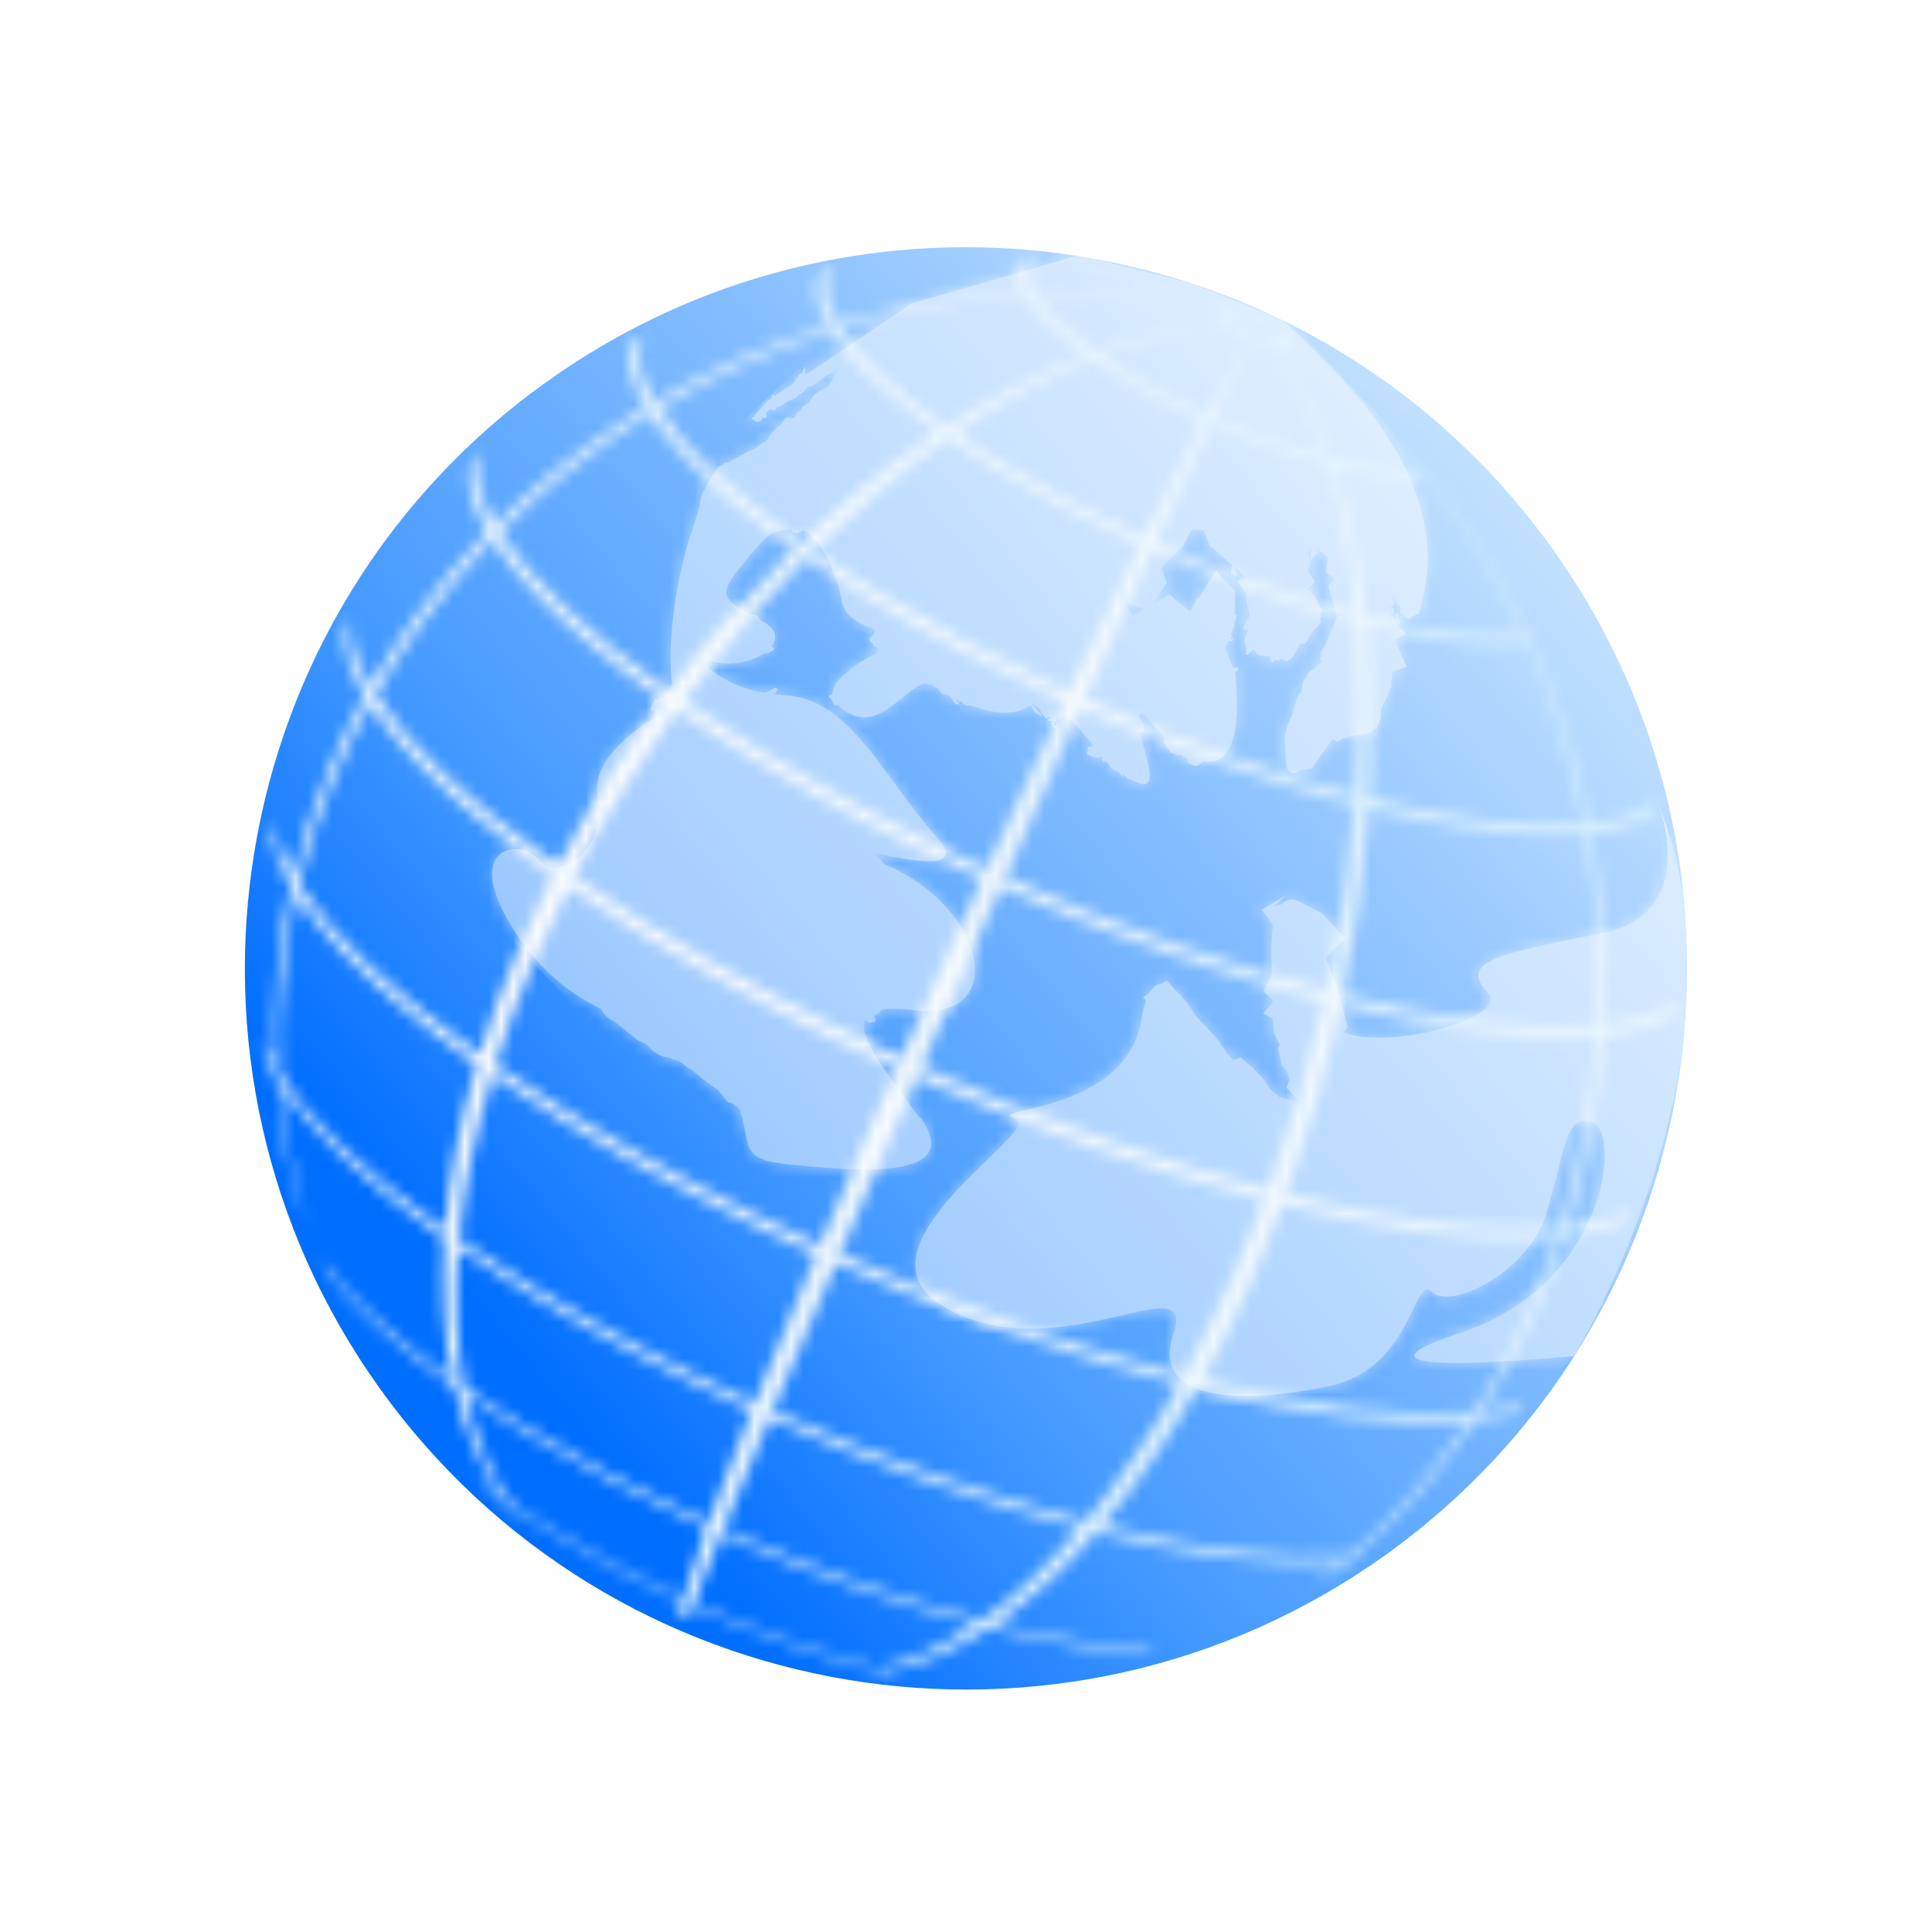 <svg width="160" height="160" viewBox="0 0 160 160" fill="none" xmlns="http://www.w3.org/2000/svg">
<g filter="url(#filter0_d_22171_678)">
<path d="M34.09 22.48C7.74 42.31 2.45 79.75 22.28 106.11C42.11 132.46 79.55 137.75 105.91 117.92C132.26 98.09 137.55 60.65 117.72 34.29C116.35 32.48 114.91 30.76 113.39 29.15C92.79 7.33 58.64 4.01 34.1 22.48" fill="url(#paint0_linear_22171_678)"/>
<mask id="mask0_22171_678" style="mask-type:luminance" maskUnits="userSpaceOnUse" x="11" y="11" width="118" height="118">
<path d="M28.6 105.49C30.05 106.49 31.62 107.5 33.29 108.52C38.05 111.43 43.23 114.12 48.5 116.5C47.59 119.01 46.95 120.98 46.58 122.35C42.77 120.63 39.03 118.68 35.6 116.58C34.39 115.84 33.26 115.11 32.21 114.39C30.54 111.9 29.33 108.9 28.6 105.48M27.96 93.36C29.73 94.58 31.64 95.81 33.68 97.05C39.49 100.6 45.8 103.88 52.23 106.79C50.8 110.37 49.6 113.49 48.66 116.06C43.32 113.65 38.07 110.91 33.24 107.96C31.55 106.93 29.96 105.9 28.49 104.89C27.82 101.43 27.64 97.55 27.97 93.35M49.74 117.06C56.9 120.22 64.18 122.78 70.79 124.49C68.05 126.35 65.32 127.57 62.68 128.12C57.9 126.88 52.64 125.03 47.47 122.75C47.96 121.44 48.72 119.52 49.73 117.06M29.47 78.14C28.05 82.94 27.18 87.52 26.84 91.8C20.2 87.11 15.59 82.71 13.2 78.99C12.94 74.15 13.36 69.14 14.52 64.1C15.43 65.52 16.64 67.03 18.13 68.62C20.92 71.58 24.72 74.79 29.46 78.14M30.77 79.03C32.73 80.37 34.83 81.74 37.09 83.11C43.51 87.03 50.48 90.66 57.58 93.87C55.66 98.39 53.96 102.51 52.49 106.16C46.01 103.23 39.65 99.92 33.8 96.34C31.74 95.09 29.82 93.84 28.04 92.62C28.43 88.38 29.34 83.82 30.78 79.04M53.75 107.47C62.48 111.32 71.36 114.45 79.43 116.54C76.76 119.68 74.01 122.24 71.27 124.17C64.56 122.43 57.18 119.83 49.92 116.63C50.96 114.1 52.24 111.03 53.75 107.47ZM35.78 62.53C34.72 64.6 33.74 66.71 32.83 68.85C31.61 71.72 30.58 74.54 29.73 77.29C22.43 72.14 17.36 67.3 14.74 63.21C15.45 60.33 16.41 57.44 17.61 54.55C18.51 52.4 19.52 50.32 20.64 48.31C21.56 49.75 22.78 51.28 24.3 52.88C27.13 55.88 30.98 59.13 35.78 62.52M59.25 94.62C68.89 98.87 78.7 102.33 87.62 104.63C85.18 108.96 82.58 112.76 79.91 115.97C71.78 113.87 62.82 110.71 54.02 106.83C55.55 103.21 57.31 99.12 59.25 94.61M34.14 69.77C35.05 67.63 36.03 65.52 37.09 63.45C39.07 64.81 41.21 66.19 43.49 67.58C49.99 71.55 57.05 75.23 64.24 78.48C63.3 80.61 62.36 82.75 61.43 84.88C60.19 87.74 59.01 90.47 57.9 93.08C50.78 89.86 43.79 86.22 37.35 82.29C35.09 80.91 32.98 79.54 31.02 78.2C31.88 75.45 32.92 72.64 34.14 69.77ZM44.85 47.95C41.66 52.25 38.75 56.86 36.22 61.69C28.86 56.5 23.75 51.62 21.11 47.5C23.8 42.82 27.07 38.55 30.77 34.73C31.63 36.07 32.76 37.49 34.17 38.98C36.8 41.77 40.38 44.79 44.84 47.95M89.15 105.02C97.93 107.19 105.75 108.19 111.56 107.68C108.7 111.96 105.39 115.66 101.75 118.76C96.45 119.22 89.31 118.31 81.3 116.33C84.03 113.13 86.68 109.34 89.15 105.02ZM63.14 85.64C64.07 83.51 65 81.37 65.94 79.24C75.71 83.55 85.65 87.05 94.67 89.38C93.85 91.56 92.97 93.71 92.02 95.84C90.75 98.69 89.42 101.37 88.03 103.88C79.09 101.57 69.25 98.1 59.58 93.84C60.7 91.24 61.89 88.5 63.14 85.65M46.06 48.79C47.91 50.06 49.89 51.34 52.01 52.63C58.05 56.32 64.62 59.74 71.31 62.76C69.09 67.6 66.85 72.59 64.63 77.59C57.45 74.35 50.4 70.67 43.91 66.71C41.63 65.32 39.5 63.94 37.52 62.58C40.03 57.74 42.91 53.11 46.05 48.78M55.73 35.49C52.09 39.02 48.61 42.95 45.4 47.2C38.59 42.39 33.86 37.88 31.42 34.07C35.16 30.32 39.33 27.04 43.8 24.28C44.53 25.41 45.49 26.62 46.68 27.88C48.91 30.24 51.94 32.81 55.73 35.48M72.89 63.47C81.97 67.48 91.21 70.73 99.61 72.9C98.43 78.11 96.9 83.35 95.01 88.48C86 86.15 76.08 82.66 66.33 78.35C68.53 73.33 70.73 68.33 72.89 63.47ZM93.59 96.23C94.54 94.11 95.42 91.95 96.23 89.77C105.12 91.96 113.05 92.98 118.93 92.46C118.21 94.65 117.37 96.81 116.41 98.93C115.12 101.77 113.66 104.44 112.06 106.92C106.24 107.43 98.39 106.42 89.59 104.25C90.99 101.75 92.33 99.07 93.6 96.22M56.76 36.21C58.32 37.28 60.01 38.37 61.8 39.47C66.92 42.6 72.49 45.5 78.16 48.06C76.07 52.46 73.9 57.12 71.69 61.93C65.05 58.93 58.52 55.53 52.52 51.86C50.41 50.57 48.44 49.3 46.61 48.04C49.77 43.76 53.19 39.78 56.76 36.2M67.71 25.76C63.84 28.33 60.03 31.4 56.37 34.88C50.63 30.83 46.64 27.02 44.58 23.81C49.08 21.12 53.87 18.97 58.82 17.41C59.36 18.25 60.08 19.15 60.97 20.1C62.63 21.86 64.89 23.77 67.71 25.76ZM79.5 48.65C87.2 52.05 95.03 54.8 102.15 56.65C101.72 61.64 100.94 66.8 99.81 72C91.47 69.84 82.29 66.61 73.27 62.63C75.42 57.79 77.51 53.09 79.51 48.66M101.05 73.27C109.32 75.31 116.69 76.25 122.15 75.78C121.8 81.1 120.83 86.41 119.21 91.57C113.34 92.08 105.43 91.07 96.55 88.88C98.42 83.75 99.91 78.5 101.04 73.28M68.47 26.3C69.63 27.1 70.89 27.91 72.23 28.73C76.05 31.06 80.2 33.22 84.42 35.13C82.58 38.83 80.6 42.93 78.52 47.29C72.92 44.76 67.42 41.9 62.36 38.81C60.58 37.73 58.92 36.65 57.38 35.59C60.97 32.06 64.7 28.93 68.47 26.3ZM80.07 19.4C76.2 20.8 72.27 22.81 68.38 25.32C64.14 22.33 61.2 19.52 59.68 17.15C64.66 15.66 69.79 14.79 74.94 14.59C75.25 15.08 75.67 15.59 76.18 16.14C77.14 17.16 78.44 18.26 80.07 19.41M85.42 35.57C91.16 38.1 97 40.16 102.3 41.53C102.63 46.01 102.61 50.81 102.22 55.78C95.19 53.96 87.45 51.24 79.85 47.88C81.83 43.47 83.71 39.33 85.42 35.57ZM103.38 56.96C110.39 58.69 116.64 59.49 121.27 59.08C122.17 64.24 122.49 69.54 122.21 74.85C116.78 75.32 109.46 74.39 101.24 72.36C102.32 67.15 103.03 61.97 103.37 56.96M80.51 19.7C81.18 20.16 81.9 20.63 82.68 21.1C84.88 22.44 87.27 23.69 89.71 24.79C88.25 27.54 86.57 30.81 84.75 34.48C80.62 32.61 76.56 30.5 72.82 28.22C71.51 27.42 70.28 26.63 69.14 25.84C72.93 23.26 76.76 21.18 80.52 19.7M90.28 25.05C93.59 26.51 96.95 27.69 100.01 28.48C101.12 32.15 101.86 36.29 102.24 40.75C97.05 39.41 91.34 37.4 85.72 34.92C87.42 31.2 88.96 27.87 90.28 25.05ZM103.22 41.76C108.44 43.05 113.1 43.64 116.55 43.34C118.62 48.04 120.15 53.04 121.11 58.18C116.53 58.58 110.36 57.79 103.44 56.08C103.74 51.09 103.67 46.27 103.22 41.76ZM91.99 17.07C88.37 17.1 84.59 17.83 80.74 19.16C78.35 17.47 76.69 15.89 75.84 14.56C80.98 14.44 86.13 14.99 91.16 16.29C91.21 16.37 91.28 16.45 91.36 16.54C91.52 16.71 91.73 16.89 91.99 17.07ZM92.06 17.12C92.17 17.2 92.29 17.27 92.41 17.35C92.77 17.57 93.16 17.77 93.56 17.95C92.61 19.47 91.38 21.63 89.95 24.32C87.62 23.27 85.33 22.08 83.23 20.79C82.49 20.34 81.8 19.89 81.16 19.45C84.9 18.04 88.57 17.24 92.06 17.12ZM93.66 17.99C94.2 18.23 94.75 18.42 95.25 18.55C97.14 21.09 98.66 24.24 99.81 27.84C96.89 27.08 93.67 25.95 90.51 24.56C91.8 21.81 92.87 19.58 93.67 17.99M92.3 16.05C92.94 15.98 94.27 16.41 95.25 17.01C96.24 17.61 96.51 18.16 95.87 18.23C95.23 18.3 93.9 17.87 92.92 17.27C92.59 17.07 92.34 16.87 92.18 16.7C91.86 16.36 91.88 16.1 92.3 16.05ZM100.53 28.62C103.54 29.36 106.22 29.71 108.21 29.53C111.37 33.47 114.04 37.84 116.17 42.53C112.79 42.82 108.24 42.24 103.12 40.98C102.63 36.49 101.76 32.33 100.52 28.62M95.33 18.58C95.82 18.7 96.26 18.76 96.58 18.73C100.74 21.56 104.44 24.98 107.65 28.85C105.75 29.02 103.18 28.69 100.3 27.98C99.02 24.34 97.36 21.16 95.32 18.58M106.52 23.69C103.61 21.68 100.47 19.9 97.12 18.39C97.13 18.22 97 17.99 96.74 17.73C97.13 17.83 97.52 17.94 97.91 18.06C97.85 18.03 97.79 17.99 97.72 17.96C97.38 17.87 97.04 17.77 96.69 17.69C96.46 17.47 96.14 17.24 95.74 16.99C95.65 16.94 95.57 16.89 95.48 16.84C95.45 16.82 95.41 16.81 95.38 16.79C95.11 16.66 94.85 16.53 94.58 16.41C94.32 16.29 94.06 16.18 93.79 16.06C93.76 16.05 93.73 16.03 93.69 16.02C93.16 15.83 92.64 15.7 92.21 15.64C91.95 15.45 91.68 15.26 91.42 15.08C91.35 15.05 91.29 15.03 91.22 15C91.53 15.2 91.83 15.41 92.13 15.63C91.9 15.6 91.7 15.6 91.52 15.61C91.38 15.63 91.26 15.66 91.18 15.71C87.49 14.02 83.73 12.77 79.96 11.92C79.14 11.78 78.32 11.66 77.51 11.56C82.09 12.35 86.67 13.73 91.16 15.73C91 15.84 90.99 16.02 91.12 16.25C86.05 14.89 80.86 14.27 75.68 14.33C74.94 13.07 74.96 12.04 75.8 11.38C75.49 11.35 75.17 11.32 74.86 11.3C74.03 11.99 74.02 13.05 74.78 14.35C69.59 14.49 64.43 15.31 59.41 16.75C58.35 14.93 58.17 13.4 58.93 12.26C58.63 12.32 58.33 12.38 58.03 12.45C57.28 13.61 57.47 15.17 58.55 17.01C53.57 18.51 48.75 20.62 44.23 23.27C42.97 21.11 42.62 19.24 43.25 17.77C42.98 17.91 42.71 18.06 42.44 18.2C41.82 19.68 42.18 21.57 43.45 23.73C38.96 26.44 34.77 29.7 31.01 33.42C29.69 31.16 29.21 29.16 29.63 27.52C29.4 27.74 29.18 27.96 28.96 28.18C28.55 29.82 29.03 31.82 30.35 34.08C26.63 37.87 23.36 42.13 20.66 46.8C19.44 44.72 18.89 42.84 19.04 41.24C18.88 41.53 18.72 41.82 18.57 42.11C18.44 43.7 19 45.56 20.2 47.63C19.08 49.64 18.06 51.72 17.17 53.87C15.96 56.75 15.01 59.65 14.3 62.54C13.38 60.96 12.84 59.5 12.7 58.18C12.63 58.51 12.57 58.84 12.51 59.17C12.66 60.45 13.19 61.88 14.09 63.42C12.94 68.48 12.53 73.5 12.8 78.37C12.38 77.65 12.05 76.95 11.8 76.29C11.84 76.62 11.87 76.96 11.91 77.29C12.15 77.91 12.46 78.55 12.85 79.22C13.08 82.37 13.61 85.45 14.4 88.43C14.7 89.36 15.03 90.28 15.38 91.2C14.24 87.57 13.52 83.78 13.24 79.87C15.61 83.56 20.18 87.93 26.77 92.58C26.49 96.81 26.74 100.73 27.49 104.25C22.4 100.66 18.76 97.28 16.69 94.35C16.84 94.68 16.99 95 17.15 95.33C19.22 98.16 22.75 101.41 27.63 104.86C28.43 108.33 29.73 111.39 31.5 113.95C30.74 113.41 30.02 112.88 29.35 112.36C29.72 112.72 30.1 113.08 30.49 113.43C30.92 113.75 31.36 114.07 31.82 114.4C31.97 114.6 32.12 114.81 32.28 115C32.56 115.24 32.85 115.48 33.14 115.71C32.92 115.43 32.71 115.15 32.5 114.86C33.52 115.56 34.63 116.27 35.8 116.99C39.15 119.04 42.8 120.94 46.51 122.61C46.4 123.06 46.32 123.43 46.27 123.73C46.52 123.84 46.76 123.95 47.01 124.06C47.1 123.78 47.23 123.43 47.38 123.01C52.42 125.23 57.55 127.04 62.21 128.25C62.6 128.3 62.98 128.35 63.37 128.39C63.52 128.41 63.67 128.43 63.82 128.44C63.72 128.41 63.61 128.39 63.51 128.37C66.27 127.85 69.1 126.65 71.93 124.82C76.67 125.99 81.04 126.7 84.72 126.85C85.07 126.76 85.41 126.67 85.75 126.57C81.94 126.44 77.38 125.71 72.42 124.49C75.25 122.58 78.08 120.05 80.81 116.92C88.76 118.88 95.84 119.79 101.1 119.33C100.27 120.01 99.43 120.66 98.57 121.27C99.31 120.85 100.05 120.42 100.77 119.98C101.14 119.69 101.51 119.39 101.87 119.09C101.8 119.15 101.73 119.21 101.65 119.27C101.75 119.26 101.84 119.25 101.93 119.24C102.21 119.06 102.49 118.87 102.77 118.68C102.61 118.7 102.45 118.72 102.29 118.74C102.27 118.76 102.25 118.78 102.22 118.8C105.92 115.68 109.28 111.94 112.18 107.61C112.17 107.63 112.16 107.65 112.15 107.66C113.4 107.52 114.52 107.31 115.5 107.04C115.71 106.78 115.92 106.52 116.13 106.25C115.12 106.54 113.96 106.76 112.65 106.9C112.6 106.97 112.55 107.05 112.51 107.12C114.18 104.58 115.69 101.84 117.02 98.91C117.22 98.46 117.42 98.02 117.61 97.57C117.68 97.41 117.74 97.26 117.8 97.1C117.92 96.81 118.05 96.51 118.17 96.21C118.24 96.02 118.31 95.84 118.39 95.65C118.49 95.38 118.6 95.12 118.7 94.85C118.77 94.65 118.84 94.45 118.92 94.25C119.01 93.99 119.11 93.74 119.2 93.48C119.27 93.27 119.34 93.06 119.41 92.86C119.48 92.66 119.55 92.46 119.61 92.26C119.59 92.32 119.57 92.39 119.55 92.45C121.66 92.22 123.38 91.79 124.74 91.19C124.86 90.88 124.98 90.57 125.1 90.26C123.74 90.88 121.99 91.32 119.85 91.55C119.81 91.67 119.77 91.79 119.74 91.91C119.74 91.93 119.73 91.95 119.72 91.97C119.77 91.8 119.82 91.64 119.87 91.47C119.95 91.22 120.03 90.97 120.1 90.72C120.16 90.5 120.22 90.29 120.29 90.07C120.36 89.82 120.43 89.57 120.5 89.32C120.56 89.1 120.62 88.88 120.67 88.66C120.74 88.41 120.8 88.17 120.86 87.92C120.92 87.7 120.97 87.48 121.02 87.25C121.08 87 121.14 86.76 121.2 86.51C121.25 86.29 121.3 86.06 121.35 85.83C121.4 85.58 121.46 85.34 121.51 85.09C121.56 84.86 121.6 84.64 121.64 84.41C121.69 84.16 121.74 83.92 121.78 83.67C121.82 83.44 121.86 83.22 121.9 82.99C121.94 82.74 121.99 82.5 122.03 82.25C122.07 82.02 122.1 81.8 122.13 81.57C122.17 81.32 122.21 81.08 122.24 80.83C122.27 80.6 122.3 80.37 122.33 80.14C122.36 79.89 122.39 79.65 122.42 79.4C122.45 79.17 122.47 78.94 122.49 78.71C122.52 78.46 122.54 78.22 122.57 77.97C122.59 77.74 122.61 77.51 122.63 77.28C122.65 77.03 122.67 76.79 122.69 76.54C122.71 76.31 122.72 76.08 122.74 75.85C122.74 75.7 122.76 75.55 122.77 75.4C122.77 75.51 122.76 75.63 122.75 75.74C125.31 75.46 127.26 74.87 128.63 74.01C128.65 73.69 128.68 73.38 128.69 73.06C127.33 73.93 125.37 74.53 122.8 74.82C122.8 74.86 122.8 74.9 122.8 74.94C122.8 75 122.8 75.05 122.8 75.11C122.81 74.88 122.82 74.65 122.83 74.43C122.84 74.18 122.85 73.94 122.86 73.69C122.86 73.46 122.87 73.23 122.88 73C122.88 72.75 122.89 72.51 122.89 72.26C122.89 72.03 122.89 71.8 122.89 71.57C122.89 71.32 122.89 71.08 122.89 70.83C122.89 70.6 122.89 70.37 122.88 70.14C122.88 69.89 122.88 69.65 122.86 69.4C122.86 69.17 122.84 68.94 122.83 68.71C122.83 68.47 122.81 68.22 122.8 67.98C122.79 67.75 122.77 67.52 122.76 67.29C122.74 67.05 122.73 66.8 122.71 66.56C122.69 66.33 122.67 66.1 122.66 65.87C122.64 65.63 122.62 65.38 122.6 65.14C122.58 64.91 122.56 64.69 122.53 64.46C122.51 64.22 122.48 63.97 122.45 63.73C122.42 63.5 122.4 63.28 122.37 63.05C122.34 62.81 122.31 62.56 122.28 62.32C122.25 62.09 122.22 61.87 122.19 61.64C122.16 61.4 122.12 61.15 122.08 60.91C122.05 60.69 122.01 60.46 121.97 60.24C121.93 60 121.89 59.76 121.85 59.52C121.81 59.3 121.77 59.07 121.73 58.85C121.71 58.73 121.69 58.61 121.66 58.49C121.7 58.68 121.73 58.88 121.77 59.07C124.38 58.79 126.24 58.12 127.4 57.13C127.33 56.83 127.27 56.53 127.2 56.23C126.06 57.22 124.21 57.89 121.61 58.17C121.61 58.2 121.62 58.23 121.63 58.27C121.63 58.23 121.61 58.18 121.6 58.14C121.56 57.92 121.51 57.69 121.47 57.47C121.42 57.23 121.37 56.99 121.32 56.75C121.27 56.53 121.22 56.31 121.17 56.09C121.12 55.85 121.06 55.62 121.01 55.38C120.96 55.16 120.9 54.94 120.85 54.72C120.79 54.48 120.73 54.25 120.67 54.01C120.61 53.79 120.55 53.57 120.5 53.36C120.44 53.12 120.37 52.89 120.31 52.66C120.25 52.44 120.19 52.23 120.12 52.01C120.05 51.78 119.98 51.54 119.91 51.31C119.84 51.09 119.78 50.88 119.71 50.67C119.64 50.44 119.56 50.21 119.49 49.98C119.42 49.77 119.35 49.55 119.28 49.34C119.2 49.11 119.12 48.88 119.05 48.65C118.98 48.44 118.9 48.23 118.82 48.02C118.74 47.79 118.66 47.56 118.57 47.34C118.49 47.13 118.41 46.92 118.33 46.71C118.24 46.48 118.16 46.26 118.07 46.03C117.99 45.82 117.9 45.62 117.82 45.41C117.73 45.19 117.64 44.96 117.54 44.74C117.45 44.54 117.37 44.33 117.28 44.13C117.18 43.91 117.09 43.69 116.99 43.47C116.9 43.27 116.81 43.07 116.71 42.86C116.61 42.64 116.51 42.42 116.41 42.2C116.32 42 116.22 41.8 116.12 41.6C116.01 41.38 115.91 41.17 115.8 40.95C115.7 40.75 115.6 40.55 115.5 40.36C115.39 40.15 115.28 39.93 115.17 39.72C115.07 39.53 114.96 39.33 114.86 39.14C114.75 38.93 114.63 38.72 114.51 38.51C114.4 38.32 114.3 38.13 114.19 37.94C114.07 37.73 113.95 37.52 113.83 37.32C113.72 37.13 113.61 36.94 113.49 36.75C113.37 36.54 113.24 36.34 113.12 36.14C113 35.95 112.89 35.77 112.77 35.58C112.64 35.38 112.51 35.18 112.38 34.97C112.26 34.79 112.14 34.6 112.02 34.42C111.89 34.22 111.76 34.02 111.62 33.82C111.5 33.64 111.37 33.46 111.25 33.28C111.11 33.08 110.98 32.89 110.84 32.7C110.71 32.52 110.59 32.34 110.46 32.17C110.32 31.98 110.18 31.79 110.04 31.6C109.91 31.42 109.78 31.25 109.64 31.08C109.5 30.89 109.35 30.7 109.2 30.52C109.07 30.35 108.93 30.18 108.79 30.01C108.64 29.82 108.49 29.64 108.34 29.46C108.2 29.29 108.06 29.12 107.92 28.96C107.77 28.78 107.61 28.6 107.46 28.42C107.32 28.26 107.17 28.09 107.03 27.93C106.87 27.75 106.71 27.58 106.56 27.4C106.41 27.24 106.27 27.08 106.12 26.92C105.96 26.75 105.8 26.57 105.63 26.4C105.48 26.24 105.33 26.09 105.18 25.93C105.02 25.76 104.85 25.59 104.68 25.42C104.53 25.27 104.37 25.11 104.22 24.96C104.05 24.79 103.88 24.63 103.71 24.47C103.55 24.32 103.39 24.17 103.23 24.02C103.06 23.86 102.88 23.7 102.71 23.54C102.55 23.39 102.39 23.25 102.22 23.1C102.04 22.94 101.86 22.79 101.68 22.63C101.52 22.49 101.35 22.35 101.18 22.21C101 22.06 100.82 21.91 100.63 21.76C100.46 21.62 100.29 21.48 100.12 21.35C99.94 21.2 99.75 21.06 99.56 20.91C99.39 20.78 99.21 20.64 99.04 20.51C98.85 20.37 98.66 20.23 98.47 20.09C98.29 19.96 98.12 19.83 97.94 19.7C97.75 19.56 97.55 19.43 97.36 19.29C97.18 19.17 97 19.04 96.82 18.92C96.75 18.87 96.68 18.82 96.61 18.78C96.91 18.75 97.07 18.64 97.1 18.48C101.07 20.31 104.74 22.51 108.08 25.03C107.56 24.59 107.04 24.17 106.51 23.75" fill="white"/>
</mask>
<g mask="url(#mask0_22171_678)">
<path d="M5.928 -26.139L-26.096 133.837L133.782 165.842L165.806 5.866L5.928 -26.139Z" fill="url(#paint1_radial_22171_678)"/>
</g>
<g opacity="0.5">
<path d="M66.12 82.54C64.31 80.03 62.46 77.71 61.8 76.06C61.86 76.03 61.8 75.96 61.77 75.87C61.74 75.8 61.71 75.76 61.67 75.72C61.52 75.23 61.49 74.81 61.62 74.47C61.77 74.52 61.85 74.67 62.03 74.69C62.18 74.7 62.43 74.69 62.51 74.53C62.6 74.35 62.34 74.26 62.39 74.12C62.42 74.05 62.54 74.02 62.6 73.99C62.78 73.9 62.9 73.74 63.04 73.61C63.7 73.5 64.61 73.52 65.81 73.66C73.38 74.59 72 65.31 63.16 61.52C63.11 61.45 63.1 61.39 63.04 61.32C62.98 61.26 62.93 61.19 62.87 61.13C62.82 61.08 62.76 61.08 62.68 61.04C62.58 60.99 62.56 60.93 62.53 60.84C62.5 60.77 62.46 60.7 62.43 60.62C65.25 61.24 70.21 62.28 67.58 59.33C63.07 54.28 60.43 47.88 55.04 47.58C54.73 47.56 54.43 47.54 54.14 47.5C54.18 47.37 54.51 47.11 54.42 47.02C54.41 47.04 54.42 47.06 54.39 47.07C54.32 47.04 54.28 47 54.27 46.92C54.29 46.9 53.94 47.08 53.35 47.39C51 46.97 49.49 46.02 48.62 45.28C48.59 45.24 48.56 45.2 48.53 45.15C48.53 45.15 48.53 45.15 48.53 45.14C48.55 45.11 48.62 45.11 48.63 45.07C48.65 45 48.61 45.05 48.57 45.01C48.52 44.95 48.48 44.9 48.5 44.8C48.51 44.71 48.6 44.67 48.61 44.58C49.9 45.31 52.07 44.91 53.29 44.09C53.33 44.11 53.37 44.11 53.42 44.11C53.61 44.1 53.73 43.99 53.9 43.92C53.99 43.88 54.07 43.85 54.09 43.74C54.1 43.66 54.05 43.56 53.97 43.62C53.94 43.6 53.92 43.58 53.9 43.54C54.42 42.88 54.33 42.07 53.01 41.36C52.89 41.26 52.86 41.09 52.71 40.99C52.57 40.9 52.39 40.91 52.23 40.92C52.23 40.92 52.21 40.92 52.2 40.92C49.38 39.38 49.38 39.12 52.78 35.21C53.21 34.72 53.62 34.35 54.02 34.1C54.05 34.1 54.07 34.1 54.1 34.09C54.27 34.05 54.43 33.99 54.6 33.94C54.69 33.92 54.77 33.92 54.85 33.89C54.89 33.88 54.93 33.85 54.98 33.86C55.02 33.86 55.04 33.9 55.08 33.9C55.11 33.9 55.16 33.87 55.19 33.86C55.23 33.86 55.26 33.86 55.3 33.84C55.38 33.82 55.44 33.75 55.53 33.73C55.5 33.8 55.48 33.98 55.61 33.9C55.61 33.95 55.57 33.99 55.54 34.02C55.68 34.03 55.83 34.13 55.98 34.15C56.02 34.15 56.06 34.17 56.1 34.15C56.13 34.14 56.13 34.11 56.15 34.09C56.22 34.05 56.29 34.04 56.36 34.01C56.42 33.98 56.46 33.94 56.52 33.9C58.19 34.78 59.32 37.6 59.69 39.69C59.95 41.15 61.3 41.72 62.43 42.09C62.43 42.18 62.46 42.29 62.49 42.32C62.41 42.38 62.39 42.39 62.35 42.48C62.31 42.56 62.27 42.64 62.2 42.69C62.11 42.75 62.01 42.79 62 42.92C62 43.03 62.1 43.14 62.17 43.21C62.22 43.25 62.27 43.3 62.31 43.36C62.34 43.41 62.33 43.48 62.36 43.52C62.42 43.61 62.5 43.54 62.59 43.6C62.66 43.65 62.66 43.75 62.65 43.82C62.63 43.9 62.59 43.98 62.59 44.06C60.06 45.46 58.91 46.56 58.93 47.49C58.8 47.53 58.65 47.57 58.66 47.68C58.66 47.78 58.77 47.82 58.82 47.89C58.87 47.96 58.9 48.04 58.95 48.11C59.03 48.23 59.06 48.48 59.23 48.43C59.28 48.42 59.31 48.39 59.34 48.37C59.62 48.66 60.04 48.94 60.6 49.2C63.02 50.34 65.37 46.54 66.76 46.58C66.78 46.62 66.81 46.66 66.85 46.68C66.92 46.71 67.02 46.68 67.09 46.68C67.26 46.78 67.47 46.91 67.72 47.06C67.8 47.14 67.87 47.22 67.91 47.31C67.96 47.42 67.93 47.46 68.06 47.48C68.14 47.49 68.23 47.51 68.31 47.53C68.4 47.55 68.49 47.57 68.57 47.61C68.79 47.72 68.9 47.94 68.99 48.15C69.03 48.24 69.22 48.33 69.3 48.35C69.43 48.38 69.42 48.26 69.35 48.17C69.29 48.09 69.21 48.06 69.24 47.94C69.25 47.94 69.28 47.93 69.31 47.92C69.31 47.92 69.32 47.92 69.33 47.92C69.35 48.02 69.4 48.12 69.53 48.09C69.57 48.09 69.59 48.07 69.61 48.05C69.64 48.06 69.67 48.08 69.7 48.09C69.68 48.2 69.82 48.34 69.93 48.37C70 48.39 69.99 48.39 70.05 48.43C70.08 48.45 70.1 48.49 70.14 48.49C70.18 48.49 70.25 48.44 70.28 48.43C70.32 48.41 70.37 48.41 70.42 48.4C70.43 48.4 70.45 48.41 70.46 48.42C70.44 48.46 70.43 48.51 70.43 48.55C70.47 48.53 70.51 48.49 70.55 48.46C72.15 49.06 73.95 49.35 75.29 48.43C75.33 48.48 75.37 48.48 75.41 48.54C75.47 48.63 75.52 48.73 75.58 48.83C75.63 48.91 75.68 49.01 75.77 49.05C75.85 49.09 75.92 49.09 75.99 49.14C76.04 49.18 76.16 49.34 76.22 49.28C76.27 49.23 76.19 49.09 76.16 49.06C76.13 49.03 76.08 49.01 76.04 48.97C76.01 48.94 75.97 48.92 75.94 48.88C75.91 48.83 75.9 48.81 75.86 48.77C75.83 48.74 75.81 48.71 75.78 48.68C75.72 48.61 75.69 48.55 75.62 48.48C75.57 48.43 75.52 48.37 75.49 48.31C75.51 48.3 75.53 48.29 75.56 48.28C75.58 48.28 75.6 48.28 75.62 48.29C75.73 48.32 75.74 48.37 75.81 48.44C75.87 48.5 75.93 48.53 76 48.57C76.14 48.65 76.14 48.84 76.25 48.98C76.32 49.06 76.35 49.16 76.42 49.25C76.45 49.28 76.5 49.29 76.52 49.33C76.55 49.37 76.52 49.41 76.55 49.45C76.65 49.56 76.94 49.22 76.97 49.43C76.92 49.49 76.8 49.55 76.73 49.56C76.73 49.79 77.05 49.63 77.14 49.85C77.08 49.87 77.01 49.85 76.98 49.91C77.06 49.97 77.14 49.94 77.18 50.04C77.18 50.06 77.17 50.11 77.18 50.15C77.2 50.18 77.23 50.23 77.26 50.25C77.39 50.32 77.64 50.16 77.55 49.99C77.51 50.06 77.43 50.15 77.35 50.18C77.32 50.12 77.3 50.03 77.28 49.96C77.26 49.89 77.23 49.83 77.3 49.77C77.51 49.84 77.47 49.56 77.46 49.45C77.62 49.39 77.71 49.63 77.82 49.56C77.75 49.45 77.85 49.47 77.91 49.42C77.98 49.35 77.96 49.31 78.07 49.28C78.16 49.25 78.17 49.26 78.25 49.28C78.3 49.28 78.34 49.28 78.38 49.28C79.09 49.96 79.81 50.86 80.58 51.74C80.55 51.74 80.52 51.75 80.46 51.78C80.4 51.81 80.4 51.81 80.33 51.82C80.29 51.82 80.24 51.82 80.21 51.83C80.01 51.89 80.09 52.02 80.14 52.15C80.03 52.17 79.97 52.34 80.03 52.43C80.07 52.51 80.17 52.51 80.25 52.55C80.35 52.6 80.41 52.65 80.52 52.68C80.67 52.72 80.86 52.78 80.99 52.74C81.06 52.72 81.17 52.65 81.24 52.67C81.37 52.7 81.32 52.79 81.31 52.86C81.31 52.92 81.31 53.06 81.38 53.08C81.47 53.11 81.51 53.02 81.62 53.09C81.69 53.14 81.76 53.21 81.81 53.28C81.86 53.34 81.88 53.43 81.93 53.49C82.04 53.62 82.23 53.71 82.36 53.81C82.44 53.88 82.54 53.89 82.63 53.94C82.71 53.99 82.73 54.06 82.78 54.13C82.82 54.18 82.9 54.26 82.95 54.3C82.98 54.32 83.05 54.33 83.08 54.3C83.11 54.25 83.06 54.26 83.04 54.22C83.01 54.16 82.97 54.1 82.93 54.05C82.98 54.09 83.04 54.13 83.09 54.17C83.09 54.17 83.09 54.19 83.1 54.2C83.11 54.22 83.14 54.22 83.16 54.23C83.16 54.23 83.18 54.24 83.19 54.25C83.21 54.27 83.23 54.31 83.25 54.34C83.29 54.4 83.36 54.44 83.39 54.51C83.48 54.52 83.53 54.49 83.62 54.53C86.27 56.07 84.92 52.91 84.43 50.76C84.46 50.73 84.48 50.7 84.51 50.69C84.58 50.64 84.66 50.66 84.71 50.58C84.8 50.45 84.77 50.25 84.75 50.11C84.73 49.88 84.66 49.75 84.5 49.58C84.43 49.51 84.37 49.43 84.3 49.36C84.56 48.41 85.12 49.75 86.43 51.1C86.43 51.1 86.43 51.11 86.43 51.12C86.45 51.21 86.41 51.26 86.38 51.33C86.34 51.43 86.38 51.46 86.42 51.54C86.46 51.61 86.49 51.7 86.53 51.78C86.58 51.87 86.66 51.9 86.74 51.97C86.88 52.09 86.87 52.26 87.05 52.35C87.12 52.39 87.21 52.4 87.27 52.45C87.33 52.5 87.37 52.62 87.46 52.51C87.6 52.67 87.69 52.43 87.84 52.51C87.96 52.58 88 52.7 88.15 52.73C88.33 52.76 88.32 52.79 88.33 52.97C88.33 53.08 88.36 53.13 88.45 53.19C88.6 53.28 88.88 53.43 89.05 53.44C89.17 53.44 89.35 53.26 89.45 53.19C89.52 53.14 89.58 53.07 89.65 53.02C93.41 53.89 92.28 45.69 92.28 45.69C92.32 45.62 92.7 45.45 92.49 45.31C92.44 45.28 92.33 45.31 92.27 45.31C92.2 45.31 92.15 45.31 92.11 45.28L91.44 43.71L91.69 43.12C91.76 43.09 91.81 43.12 91.89 43.1C91.95 43.1 92.07 43.04 92.12 43.01C92.14 42.91 92.09 42.88 92 42.93C91.98 42.88 91.94 42.84 91.93 42.78C91.96 42.76 92.02 42.71 92.02 42.66C92.02 42.56 91.95 42.62 91.92 42.58L92.18 41.98V41.81C92.18 41.81 92.22 41.81 92.24 41.81C92.24 41.74 92.2 41.66 92.21 41.59C92.23 41.49 92.27 41.52 92.34 41.48C92.24 41.43 92.31 41.37 92.34 41.32C92.37 41.25 92.38 41.21 92.39 41.13C92.39 41.06 92.4 40.99 92.36 40.94C92.33 40.91 92.27 40.9 92.23 40.88L92.28 38.95L90.7 37.28L89.22 39.61C89.22 39.61 89.17 39.54 89.12 39.56C89.05 39.58 89.05 39.7 89.03 39.76C88.99 39.9 88.93 40.03 88.87 40.16L88.55 40.66L86.85 39.22L85.51 40.04L86.61 38.26L86.17 36.98L87.94 35.25L88.72 33.81L89.69 33.91L90.17 35.15L91.33 36.16C91.33 36.16 91.41 36.24 91.44 36.26L92.15 36.88C92.15 36.88 92.08 36.92 92.01 36.94C91.96 37.01 92.01 37.09 92.01 37.17C92.01 37.26 91.95 37.34 91.94 37.42C91.94 37.54 92 37.53 92.08 37.58C92.16 37.63 92.18 37.71 92.27 37.72C92.54 37.75 92.42 37.45 92.36 37.31C92.34 37.26 92.28 37.1 92.35 37.06L93.21 37.81L92.47 38.12L93.08 38.95L93.47 40.92L93.42 41.28C93.42 41.28 93.35 41.28 93.3 41.3C93.13 41.35 93.17 41.58 93.1 41.71C93.06 41.78 92.98 41.84 92.97 41.92C92.97 41.99 93.02 42.13 93.07 42.17C93.14 42.16 93.26 42.02 93.32 42.1L93.3 42.34C93.28 42.4 93.26 42.46 93.24 42.52C93.21 42.6 93.14 42.65 93.11 42.73C93.08 42.81 93.09 42.88 93.09 42.96C93.09 43.05 93.07 43.13 93.09 43.23C93.1 43.31 93.12 43.4 93.16 43.48C93.18 43.51 93.2 43.54 93.22 43.57L93.17 44.22C93.33 44.26 93.42 44.17 93.5 44.04C93.5 44.04 93.5 44.03 93.5 44.02L93.91 43.78C93.96 43.92 94.03 44.19 94.18 44.25C94.31 44.31 94.48 44.29 94.62 44.32C94.72 44.34 94.81 44.38 94.91 44.35C94.92 44.35 94.94 44.34 94.95 44.33H95.1C95.15 44.38 95.24 44.49 95.25 44.56C95.26 44.64 95.19 44.71 95.23 44.78C95.26 44.84 95.36 44.88 95.42 44.86C95.53 44.83 95.47 44.8 95.49 44.73C95.51 44.66 95.49 44.65 95.58 44.63C95.64 44.62 95.67 44.63 95.72 44.65C95.77 44.67 95.82 44.71 95.87 44.7C95.93 44.7 95.96 44.64 96.01 44.62C96.05 44.61 96.26 44.57 96.33 44.57H96.35C96.28 44.7 96.46 44.82 96.48 44.66C96.5 44.7 96.54 44.8 96.59 44.8C96.67 44.8 96.61 44.73 96.64 44.7C96.7 44.64 96.81 44.68 96.88 44.61C96.94 44.56 96.99 44.46 97.04 44.4C97.1 44.34 97.16 44.28 97.21 44.2C97.3 44.07 97.33 43.91 97.41 43.77C97.49 43.63 97.51 43.45 97.63 43.34C97.79 43.2 97.94 43.38 98.08 43.29C98.1 43.28 98.08 43.24 98.11 43.22C98.14 43.2 98.15 43.22 98.17 43.2C98.19 43.17 98.22 43.15 98.25 43.12C98.31 43.06 98.35 43.04 98.36 42.94C98.32 42.92 98.32 42.89 98.31 42.84C98.29 42.7 98.39 42.82 98.47 42.72C98.51 42.67 98.45 42.66 98.45 42.61C98.45 42.59 98.48 42.53 98.49 42.51L98.7 42.3C98.7 42.3 98.72 42.29 98.73 42.27L98.95 42.05C98.95 42.05 98.97 42.05 98.98 42.04C99.06 42 99.05 41.97 99.1 41.89C99.14 41.83 99.21 41.74 99.25 41.68C99.28 41.64 99.31 41.64 99.34 41.59C99.39 41.48 99.37 41.41 99.34 41.31C99.31 41.22 99.34 41.19 99.38 41.12C99.42 41.04 99.43 41.07 99.38 40.99C99.37 40.97 99.35 40.95 99.34 40.93L99.4 40.68C99.4 40.68 99.45 40.66 99.47 40.61C99.49 40.55 99.47 40.55 99.47 40.51C99.46 40.48 99.42 40.46 99.41 40.42C99.4 40.38 99.43 40.36 99.4 40.32C99.38 40.3 99.34 40.29 99.3 40.29L99.24 40.08C99.24 40.08 99.22 40.03 99.21 40.02L98.93 39.51C98.93 39.51 98.93 39.51 98.93 39.5L98.87 39.39C98.87 39.39 98.86 39.35 98.83 39.32L98.57 39.1C98.58 39.03 98.55 38.98 98.57 38.9C98.57 38.83 98.65 38.79 98.66 38.73C98.56 38.71 98.47 38.84 98.37 38.92L98.28 38.84L98.9 38.21L98.26 37.22C98.26 37.22 98.28 37.16 98.3 37.14C98.42 37.19 98.48 36.97 98.49 36.89C98.51 36.82 98.49 36.79 98.48 36.74C98.48 36.67 98.49 36.64 98.5 36.57C98.5 36.45 98.46 36.35 98.43 36.22C98.39 36.08 98.4 35.99 98.29 35.88C98.25 35.89 98.16 35.86 98.16 35.81C98.16 35.81 98.16 35.81 98.16 35.8L98.59 35.42L98.49 36.58L98.92 35.9C98.92 35.9 98.95 35.93 98.96 35.94C99.03 35.98 98.99 35.96 99.02 35.91C99.04 35.87 99.06 35.83 99.06 35.79C99.21 35.89 99.17 35.56 99.18 35.5L99.62 35.84C99.64 35.89 99.67 35.94 99.7 35.98C99.78 36.09 99.86 36.06 99.96 36.1L99.8 37.43L100.64 37.95L99.99 38.5L100.75 41.08C100.63 41.22 100.61 41.39 100.54 41.55L100.08 42.67C100.08 42.67 100.02 42.73 100.01 42.77C100 42.81 100 42.84 100 42.87L99.72 43.56C99.6 43.63 99.51 43.83 99.42 43.94C99.28 44.11 99.42 44.23 99.36 44.41C99.33 44.5 99.29 44.51 99.34 44.61C99.39 44.69 99.45 44.71 99.52 44.76L98.74 45.47C98.54 45.53 98.39 45.67 98.28 45.84C98.23 45.92 98.24 46.01 98.2 46.09C98.16 46.17 98.05 46.19 98.01 46.27C97.94 46.39 97.9 46.56 97.86 46.7C97.81 46.87 97.83 47.02 97.81 47.2C97.78 47.38 97.63 47.43 97.54 47.57C97.46 47.69 97.4 47.88 97.35 48.02C97.24 48.33 97.19 48.67 97.07 48.98C97.01 49.13 96.99 49.32 96.9 49.45C96.8 49.6 96.76 49.75 96.69 49.91C96.61 50.09 96.58 50.27 96.52 50.45C96.47 50.62 96.41 50.8 96.37 50.97C96.34 51.12 96.37 51.26 96.4 51.41L96.46 52.42C96.46 52.42 96.46 52.52 96.46 52.57C96.46 52.61 96.46 52.66 96.47 52.7L96.49 53.09C96.48 53.32 96.49 53.46 96.61 53.65C96.69 53.8 96.86 53.97 97.04 54.02C97.21 54.07 97.39 54.02 97.48 53.85L98.64 53.64L100.31 51.25C100.4 51.27 100.46 51.27 100.56 51.31C100.62 51.34 100.72 51.42 100.79 51.43C100.9 51.45 100.89 51.36 100.95 51.3C101.01 51.25 101.1 51.22 101.16 51.18C101.25 51.12 101.28 51.12 101.38 51.12C101.48 51.12 101.51 51.12 101.58 51.06C101.59 51.05 101.6 51.04 101.61 51.02L103.38 50.7C103.56 50.67 103.64 50.47 103.79 50.38C103.84 50.35 104.02 50.35 104.04 50.32C104.07 50.27 104.02 50.24 104.01 50.2L104.15 49.88C104.15 49.88 104.18 49.97 104.24 50C104.3 49.94 104.24 49.85 104.24 49.78C104.24 49.71 104.28 49.65 104.29 49.58C104.3 49.49 104.33 49.43 104.36 49.34C104.39 49.25 104.35 49.16 104.35 49.07C104.35 48.95 104.38 48.82 104.36 48.7L104.92 47.65C104.92 47.65 104.97 47.55 104.97 47.49L105.09 47.1C105.13 47.04 105.19 46.99 105.22 46.91C105.25 46.82 105.23 46.73 105.23 46.64V46.36C105.25 46.29 105.27 46.23 105.29 46.15C105.32 46.06 105.29 46.02 105.27 45.93C105.27 45.9 105.27 45.87 105.27 45.84V45.64L106.49 45.21L105.5 43.01L106.45 42.5L105.83 41.84C105.81 41.73 105.82 41.71 105.9 41.63C106.06 41.47 105.9 41.33 105.83 41.15C105.78 41.04 105.76 40.64 105.64 40.9C105.6 41 105.61 41.05 105.62 41.15C105.62 41.2 105.63 41.36 105.54 41.32C105.54 41.23 105.45 40.9 105.31 41.01C105.3 41.01 105.29 41.04 105.29 41.06L105.09 40.77C105.15 40.73 105.19 40.63 105.28 40.71C105.26 40.75 105.16 40.75 105.16 40.8C105.16 40.84 105.25 40.85 105.28 40.84C105.35 40.82 105.41 40.67 105.43 40.6C105.45 40.53 105.48 40.35 105.38 40.32C105.31 40.3 105.26 40.55 105.22 40.32C105.22 40.28 105.2 40.23 105.22 40.19C105.25 40.11 105.23 40.16 105.29 40.15C105.38 40.13 105.39 40.18 105.43 40.07C105.5 39.88 105.39 39.72 105.37 39.53C105.36 39.44 105.38 39.35 105.37 39.25L105.65 39.72C105.65 39.87 105.65 40.03 105.75 40.03C105.75 39.99 105.75 39.95 105.77 39.92L105.94 40.2C105.95 40.34 105.98 40.48 105.99 40.62C105.99 40.74 105.99 40.77 106.1 40.84C106.18 40.89 106.24 40.94 106.31 41C106.36 41.04 106.44 41.07 106.49 41.12C106.55 41.18 106.59 41.24 106.68 41.29C106.74 41.09 106.92 41.1 107.09 41.02C107.13 41 107.17 40.96 107.21 40.91L107.47 40.84C107.53 40.8 107.54 40.71 107.54 40.6C110.3 31.98 104.25 24.39 99.43 19.63C99.24 19.4 99.01 19.2 98.79 19C98.61 18.82 98.45 18.63 98.28 18.44C98.09 18.24 97.92 18.03 97.7 17.85C97.42 17.63 97.15 17.39 96.88 17.16C96.83 17.12 96.79 17.04 96.75 16.99C96.66 16.89 96.56 16.81 96.45 16.72C96.34 16.63 96.23 16.58 96.13 16.5C96.01 16.39 95.89 16.34 95.73 16.31L88.86 13.54L79.79 11.2C79.79 11.2 79.75 11.17 79.73 11.16C79.65 11.13 79.58 11.2 79.51 11.21C79.43 11.21 79.31 11.16 79.27 11.16C79.2 11.16 79.19 11.17 79.18 11.19L65.52 15.12L56.74 21.03C56.74 21.03 56.7 20.99 56.7 20.96C56.65 20.82 56.7 20.57 56.7 20.41C56.47 20.5 56.59 21.01 56.23 20.96C56.15 21.05 56.1 21.17 56.04 21.27C55.97 21.38 55.82 21.48 55.78 21.6C55.77 21.64 55.77 21.67 55.77 21.7L54.2 22.76C54.1 22.74 54.01 22.71 53.93 22.68C53.85 22.78 53.93 22.86 53.87 22.97C53.86 22.99 53.84 23.01 53.82 23.02L53.66 23.13C53.66 23.13 53.6 23.16 53.58 23.18L52.21 24.7C52.55 24.82 52.7 25.1 53.04 24.82C53.09 24.78 53.09 24.68 53.15 24.64C53.22 24.59 53.32 24.64 53.39 24.61C53.59 24.48 53.43 24.34 53.46 24.18C53.49 24.05 53.69 23.92 53.83 23.9C54.05 23.88 54.06 24.1 54.21 23.97C54.25 23.94 54.25 23.81 54.3 23.76C54.36 23.7 54.47 23.68 54.56 23.65C54.72 23.58 54.84 23.53 54.96 23.41C55.15 23.22 55.37 23.2 55.62 23.09C55.87 22.98 56.01 22.8 56.22 22.64C56.22 22.63 56.22 22.61 56.22 22.6L56.28 22.58C56.28 22.59 56.29 22.6 56.3 22.61C56.36 22.58 56.42 22.53 56.47 22.48C56.5 22.46 56.57 22.46 56.59 22.43C56.63 22.39 56.61 22.33 56.64 22.29C56.76 22.15 56.85 22.07 57.02 22.02C57.2 21.97 57.32 21.98 57.46 21.85C57.58 21.74 57.69 21.66 57.82 21.56C58 21.42 58.18 21.31 58.34 21.17L59.4 20.56C59.4 20.56 59.13 21.19 58.51 22.09C58.2 22.21 57.89 22.35 57.62 22.54C57.34 22.74 57.24 23.03 57.06 23.26C56.94 23.42 56.83 23.46 56.64 23.56C56.44 23.67 56.45 23.73 56.35 23.9C56.26 24.06 56.15 24.08 56.03 24.19C55.91 24.31 55.92 24.47 55.81 24.57C55.61 24.74 55.37 24.54 55.15 24.59C54.98 24.63 54.7 25 54.67 25.17C54.4 25.35 54.21 25.55 53.98 25.77C53.76 25.97 53.71 26.28 53.5 26.48C53.26 26.71 52.9 26.78 52.68 27.05C51.62 27.55 50.83 27.98 50.23 28.37C50.19 28.32 50.15 28.28 50.13 28.28C50.05 28.28 49.9 28.48 49.81 28.52C49.65 28.59 49.6 28.58 49.48 28.71C49.4 28.8 49.33 28.92 49.25 29.01C49.16 29.13 49.09 29.26 49.04 29.39C48.78 29.7 48.59 30.03 48.44 30.39C48.31 30.57 48.19 30.75 48.12 30.98C48.03 31.28 48.01 31.61 47.93 31.92C47.86 32.2 47.76 32.45 47.68 32.73C47.66 32.8 47.65 32.87 47.64 32.94C47.55 33.25 47.44 33.58 47.31 33.94C47.3 33.96 47.29 33.99 47.29 34.01C46.32 36.71 45.05 43.18 45.7 46.74C45.7 46.75 45.7 46.77 45.68 46.78C45.58 46.97 45.42 47.15 45.29 47.31C45.16 47.49 45.06 47.76 44.86 47.85C44.78 47.62 44.59 47.74 44.67 47.94C44.5 48.06 44.39 47.81 44.23 47.94C44.16 47.99 44.06 48.26 44.02 48.34C43.98 48.43 43.84 48.72 43.9 48.82C44.01 48.99 44.11 48.69 44.24 48.7C44.3 48.76 44.19 49.11 44.06 49.5C41.79 50.96 38.95 53.37 39.5 56C40.39 60.27 36.27 63.2 34.62 61.22C32.97 59.24 27.65 60.14 33.25 68.03C35.2 70.78 37.46 72.38 39.71 73.52C39.88 73.77 40.1 74.08 40.33 74.27C40.58 74.47 40.9 74.59 41.15 74.8C41.41 75.01 41.69 75.23 41.95 75.45C42.09 75.57 42.25 75.65 42.4 75.77C42.54 75.88 42.63 76.02 42.78 76.11C43.09 76.31 43.4 76.35 43.66 76.63C44.05 77.05 44.64 77.49 45.24 77.57C45.54 77.61 45.8 77.77 46.1 77.86C46.45 77.96 46.59 78.13 46.87 78.36L47.08 78.5C47.16 78.53 47.23 78.53 47.3 78.59C47.37 78.65 47.4 78.71 47.48 78.76C47.64 78.85 47.74 79 47.9 79.09C48.06 79.18 48.13 79.33 48.29 79.43C48.57 79.6 48.79 79.83 49.07 80C49.34 80.16 49.54 80.32 49.72 80.58C49.84 80.75 50 80.89 50.1 81.07C50.16 81.18 50.3 81.27 50.41 81.31C50.49 81.34 50.57 81.31 50.65 81.37C50.82 81.49 50.98 81.63 51.16 81.77C51.19 81.79 51.22 81.81 51.25 81.83C52.28 84.89 51.09 86.01 55.37 86.44C60.63 86.96 70.06 87.88 66.21 82.55M84.75 40.44L83.8 41.02L83.19 39.88L84.76 40.44H84.75ZM104.93 38.26C104.93 38.33 104.91 38.4 104.96 38.46C104.97 38.48 105.01 38.51 105.04 38.53L105.1 38.67C105.04 38.6 104.97 38.55 104.89 38.54C104.88 38.55 104.87 38.57 104.86 38.58L104.82 37.98L104.93 38.25V38.26ZM70.11 48.28C70.11 48.28 70.17 48.3 70.2 48.32C70.15 48.34 70.1 48.34 70.09 48.3C70.09 48.3 70.1 48.3 70.11 48.29M52.22 24.62L52.58 24.41C52.49 24.58 52.34 24.55 52.21 24.61" fill="white"/>
<mask id="mask1_22171_678" style="mask-type:luminance" maskUnits="userSpaceOnUse" x="30" y="11" width="79" height="76">
<path d="M66.12 82.54C64.31 80.03 62.46 77.71 61.8 76.06C61.86 76.03 61.8 75.96 61.77 75.87C61.74 75.8 61.71 75.76 61.67 75.72C61.52 75.23 61.49 74.81 61.62 74.47C61.77 74.52 61.85 74.67 62.03 74.69C62.18 74.7 62.43 74.69 62.51 74.53C62.6 74.35 62.34 74.26 62.39 74.12C62.42 74.05 62.54 74.02 62.6 73.99C62.78 73.9 62.9 73.74 63.04 73.61C63.7 73.5 64.61 73.52 65.81 73.66C73.38 74.59 72 65.31 63.16 61.52C63.11 61.45 63.1 61.39 63.04 61.32C62.98 61.26 62.93 61.19 62.87 61.13C62.82 61.08 62.76 61.08 62.68 61.04C62.58 60.99 62.56 60.93 62.53 60.84C62.5 60.77 62.46 60.7 62.43 60.62C65.25 61.24 70.21 62.28 67.58 59.33C63.07 54.28 60.43 47.88 55.04 47.58C54.73 47.56 54.43 47.54 54.14 47.5C54.18 47.37 54.51 47.11 54.42 47.02C54.41 47.04 54.42 47.06 54.39 47.07C54.32 47.04 54.28 47 54.27 46.92C54.29 46.9 53.94 47.08 53.35 47.39C51 46.97 49.49 46.02 48.62 45.28C48.59 45.24 48.56 45.2 48.53 45.15C48.53 45.15 48.53 45.15 48.53 45.14C48.55 45.11 48.62 45.11 48.63 45.07C48.65 45 48.61 45.05 48.57 45.01C48.52 44.95 48.48 44.9 48.5 44.8C48.51 44.71 48.6 44.67 48.61 44.58C49.9 45.31 52.07 44.91 53.29 44.09C53.33 44.11 53.37 44.11 53.42 44.11C53.61 44.1 53.73 43.99 53.9 43.92C53.99 43.88 54.07 43.85 54.09 43.74C54.1 43.66 54.05 43.56 53.97 43.62C53.94 43.6 53.92 43.58 53.9 43.54C54.42 42.88 54.33 42.07 53.01 41.36C52.89 41.26 52.86 41.09 52.71 40.99C52.57 40.9 52.39 40.91 52.23 40.92C52.23 40.92 52.21 40.92 52.2 40.92C49.38 39.38 49.38 39.12 52.78 35.21C53.21 34.72 53.62 34.35 54.02 34.1C54.05 34.1 54.07 34.1 54.1 34.09C54.27 34.05 54.43 33.99 54.6 33.94C54.69 33.92 54.77 33.92 54.85 33.89C54.89 33.88 54.93 33.85 54.98 33.86C55.02 33.86 55.04 33.9 55.08 33.9C55.11 33.9 55.16 33.87 55.19 33.86C55.23 33.86 55.26 33.86 55.3 33.84C55.38 33.82 55.44 33.75 55.53 33.73C55.5 33.8 55.48 33.98 55.61 33.9C55.61 33.95 55.57 33.99 55.54 34.02C55.68 34.03 55.83 34.13 55.98 34.15C56.02 34.15 56.06 34.17 56.1 34.15C56.13 34.14 56.13 34.11 56.15 34.09C56.22 34.05 56.29 34.04 56.36 34.01C56.42 33.98 56.46 33.94 56.52 33.9C58.19 34.78 59.32 37.6 59.69 39.69C59.95 41.15 61.3 41.72 62.43 42.09C62.43 42.18 62.46 42.29 62.49 42.32C62.41 42.38 62.39 42.39 62.35 42.48C62.31 42.56 62.27 42.64 62.2 42.69C62.11 42.75 62.01 42.79 62 42.92C62 43.03 62.1 43.14 62.17 43.21C62.22 43.25 62.27 43.3 62.31 43.36C62.34 43.41 62.33 43.48 62.36 43.52C62.42 43.61 62.5 43.54 62.59 43.6C62.66 43.65 62.66 43.75 62.65 43.82C62.63 43.9 62.59 43.98 62.59 44.06C60.06 45.46 58.91 46.56 58.93 47.49C58.8 47.53 58.65 47.57 58.66 47.68C58.66 47.78 58.77 47.82 58.82 47.89C58.87 47.96 58.9 48.04 58.95 48.11C59.03 48.23 59.06 48.48 59.23 48.43C59.28 48.42 59.31 48.39 59.34 48.37C59.62 48.66 60.04 48.94 60.6 49.2C63.02 50.34 65.37 46.54 66.76 46.58C66.78 46.62 66.81 46.66 66.85 46.68C66.92 46.71 67.02 46.68 67.09 46.68C67.26 46.78 67.47 46.91 67.72 47.06C67.8 47.14 67.87 47.22 67.91 47.31C67.96 47.42 67.93 47.46 68.06 47.48C68.14 47.49 68.23 47.51 68.31 47.53C68.4 47.55 68.49 47.57 68.57 47.61C68.79 47.72 68.9 47.94 68.99 48.15C69.03 48.24 69.22 48.33 69.3 48.35C69.43 48.38 69.42 48.26 69.35 48.17C69.29 48.09 69.21 48.06 69.24 47.94C69.25 47.94 69.28 47.93 69.31 47.92C69.31 47.92 69.32 47.92 69.33 47.92C69.35 48.02 69.4 48.12 69.53 48.09C69.57 48.09 69.59 48.07 69.61 48.05C69.64 48.06 69.67 48.08 69.7 48.09C69.68 48.2 69.82 48.34 69.93 48.37C70 48.39 69.99 48.39 70.05 48.43C70.08 48.45 70.1 48.49 70.14 48.49C70.18 48.49 70.25 48.44 70.28 48.43C70.32 48.41 70.37 48.41 70.42 48.4C70.43 48.4 70.45 48.41 70.46 48.42C70.44 48.46 70.43 48.51 70.43 48.55C70.47 48.53 70.51 48.49 70.55 48.46C72.15 49.06 73.95 49.35 75.29 48.43C75.33 48.48 75.37 48.48 75.41 48.54C75.47 48.63 75.52 48.73 75.58 48.83C75.63 48.91 75.68 49.01 75.77 49.05C75.85 49.09 75.92 49.09 75.99 49.14C76.04 49.18 76.16 49.34 76.22 49.28C76.27 49.23 76.19 49.09 76.16 49.06C76.13 49.03 76.08 49.01 76.04 48.97C76.01 48.94 75.97 48.92 75.94 48.88C75.91 48.83 75.9 48.81 75.86 48.77C75.83 48.74 75.81 48.71 75.78 48.68C75.72 48.61 75.69 48.55 75.62 48.48C75.57 48.43 75.52 48.37 75.49 48.31C75.51 48.3 75.53 48.29 75.56 48.28C75.58 48.28 75.6 48.28 75.62 48.29C75.73 48.32 75.74 48.37 75.81 48.44C75.87 48.5 75.93 48.53 76 48.57C76.14 48.65 76.14 48.84 76.25 48.98C76.32 49.06 76.35 49.16 76.42 49.25C76.45 49.28 76.5 49.29 76.52 49.33C76.55 49.37 76.52 49.41 76.55 49.45C76.65 49.56 76.94 49.22 76.97 49.43C76.92 49.49 76.8 49.55 76.73 49.56C76.73 49.79 77.05 49.63 77.14 49.85C77.08 49.87 77.01 49.85 76.98 49.91C77.06 49.97 77.14 49.94 77.18 50.04C77.18 50.06 77.17 50.11 77.18 50.15C77.2 50.18 77.23 50.23 77.26 50.25C77.39 50.32 77.64 50.16 77.55 49.99C77.51 50.06 77.43 50.15 77.35 50.18C77.32 50.12 77.3 50.03 77.28 49.96C77.26 49.89 77.23 49.83 77.3 49.77C77.51 49.84 77.47 49.56 77.46 49.45C77.62 49.39 77.71 49.63 77.82 49.56C77.75 49.45 77.85 49.47 77.91 49.42C77.98 49.35 77.96 49.31 78.07 49.28C78.16 49.25 78.17 49.26 78.25 49.28C78.3 49.28 78.34 49.28 78.38 49.28C79.09 49.96 79.81 50.86 80.58 51.74C80.55 51.74 80.52 51.75 80.46 51.78C80.4 51.81 80.4 51.81 80.33 51.82C80.29 51.82 80.24 51.82 80.21 51.83C80.01 51.89 80.09 52.02 80.14 52.15C80.03 52.17 79.97 52.34 80.03 52.43C80.07 52.51 80.17 52.51 80.25 52.55C80.35 52.6 80.41 52.65 80.52 52.68C80.67 52.72 80.86 52.78 80.99 52.74C81.06 52.72 81.17 52.65 81.24 52.67C81.37 52.7 81.32 52.79 81.31 52.86C81.31 52.92 81.31 53.06 81.38 53.08C81.47 53.11 81.51 53.02 81.62 53.09C81.69 53.14 81.76 53.21 81.81 53.28C81.86 53.34 81.88 53.43 81.93 53.49C82.04 53.62 82.23 53.71 82.36 53.81C82.44 53.88 82.54 53.89 82.63 53.94C82.71 53.99 82.73 54.06 82.78 54.13C82.82 54.18 82.9 54.26 82.95 54.3C82.98 54.32 83.05 54.33 83.08 54.3C83.11 54.25 83.06 54.26 83.04 54.22C83.01 54.16 82.97 54.1 82.93 54.05C82.98 54.09 83.04 54.13 83.09 54.17C83.09 54.17 83.09 54.19 83.1 54.2C83.11 54.22 83.14 54.22 83.16 54.23C83.16 54.23 83.18 54.24 83.19 54.25C83.21 54.27 83.23 54.31 83.25 54.34C83.29 54.4 83.36 54.44 83.39 54.51C83.48 54.52 83.53 54.49 83.62 54.53C86.27 56.07 84.92 52.91 84.43 50.76C84.46 50.73 84.48 50.7 84.51 50.69C84.58 50.64 84.66 50.66 84.71 50.58C84.8 50.45 84.77 50.25 84.75 50.11C84.73 49.88 84.66 49.75 84.5 49.58C84.43 49.51 84.37 49.43 84.3 49.36C84.56 48.41 85.12 49.75 86.43 51.1C86.43 51.1 86.43 51.11 86.43 51.12C86.45 51.21 86.41 51.26 86.38 51.33C86.34 51.43 86.38 51.46 86.42 51.54C86.46 51.61 86.49 51.7 86.53 51.78C86.58 51.87 86.66 51.9 86.74 51.97C86.88 52.09 86.87 52.26 87.05 52.35C87.12 52.39 87.21 52.4 87.27 52.45C87.33 52.5 87.37 52.62 87.46 52.51C87.6 52.67 87.69 52.43 87.84 52.51C87.96 52.58 88 52.7 88.15 52.73C88.33 52.76 88.32 52.79 88.33 52.97C88.33 53.08 88.36 53.13 88.45 53.19C88.6 53.28 88.88 53.43 89.05 53.44C89.17 53.44 89.35 53.26 89.45 53.19C89.52 53.14 89.58 53.07 89.65 53.02C93.41 53.89 92.28 45.69 92.28 45.69C92.32 45.62 92.7 45.45 92.49 45.31C92.44 45.28 92.33 45.31 92.27 45.31C92.2 45.31 92.15 45.31 92.11 45.28L91.44 43.71L91.69 43.12C91.76 43.09 91.81 43.12 91.89 43.1C91.95 43.1 92.07 43.04 92.12 43.01C92.14 42.91 92.09 42.88 92 42.93C91.98 42.88 91.94 42.84 91.93 42.78C91.96 42.76 92.02 42.71 92.02 42.66C92.02 42.56 91.95 42.62 91.92 42.58L92.18 41.98V41.81C92.18 41.81 92.22 41.81 92.24 41.81C92.24 41.74 92.2 41.66 92.21 41.59C92.23 41.49 92.27 41.52 92.34 41.48C92.24 41.43 92.31 41.37 92.34 41.32C92.37 41.25 92.38 41.21 92.39 41.13C92.39 41.06 92.4 40.99 92.36 40.94C92.33 40.91 92.27 40.9 92.23 40.88L92.28 38.95L90.7 37.28L89.22 39.61C89.22 39.61 89.17 39.54 89.12 39.56C89.05 39.58 89.05 39.7 89.03 39.76C88.99 39.9 88.93 40.03 88.87 40.16L88.55 40.66L86.85 39.22L85.51 40.04L86.61 38.26L86.17 36.98L87.94 35.25L88.72 33.81L89.69 33.91L90.17 35.15L91.33 36.16C91.33 36.16 91.41 36.24 91.44 36.26L92.15 36.88C92.15 36.88 92.08 36.92 92.01 36.94C91.96 37.01 92.01 37.09 92.01 37.17C92.01 37.26 91.95 37.34 91.94 37.42C91.94 37.54 92 37.53 92.08 37.58C92.16 37.63 92.18 37.71 92.27 37.72C92.54 37.75 92.42 37.45 92.36 37.31C92.34 37.26 92.28 37.1 92.35 37.06L93.21 37.81L92.47 38.12L93.08 38.95L93.47 40.92L93.42 41.28C93.42 41.28 93.35 41.28 93.3 41.3C93.13 41.35 93.17 41.58 93.1 41.71C93.06 41.78 92.98 41.84 92.97 41.92C92.97 41.99 93.02 42.13 93.07 42.17C93.14 42.16 93.26 42.02 93.32 42.1L93.3 42.34C93.28 42.4 93.26 42.46 93.24 42.52C93.21 42.6 93.14 42.65 93.11 42.73C93.08 42.81 93.09 42.88 93.09 42.96C93.09 43.05 93.07 43.13 93.09 43.23C93.1 43.31 93.12 43.4 93.16 43.48C93.18 43.51 93.2 43.54 93.22 43.57L93.17 44.22C93.33 44.26 93.42 44.17 93.5 44.04C93.5 44.04 93.5 44.03 93.5 44.02L93.91 43.78C93.96 43.92 94.03 44.19 94.18 44.25C94.31 44.31 94.48 44.29 94.62 44.32C94.72 44.34 94.81 44.38 94.91 44.35C94.92 44.35 94.94 44.34 94.95 44.33H95.1C95.15 44.38 95.24 44.49 95.25 44.56C95.26 44.64 95.19 44.71 95.23 44.78C95.26 44.84 95.36 44.88 95.42 44.86C95.53 44.83 95.47 44.8 95.49 44.73C95.51 44.66 95.49 44.65 95.58 44.63C95.64 44.62 95.67 44.63 95.72 44.65C95.77 44.67 95.82 44.71 95.87 44.7C95.93 44.7 95.96 44.64 96.01 44.62C96.05 44.61 96.26 44.57 96.33 44.57H96.35C96.28 44.7 96.46 44.82 96.48 44.66C96.5 44.7 96.54 44.8 96.59 44.8C96.67 44.8 96.61 44.73 96.64 44.7C96.7 44.64 96.81 44.68 96.88 44.61C96.94 44.56 96.99 44.46 97.04 44.4C97.1 44.34 97.16 44.28 97.21 44.2C97.3 44.07 97.33 43.91 97.41 43.77C97.49 43.63 97.51 43.45 97.63 43.34C97.79 43.2 97.94 43.38 98.08 43.29C98.1 43.28 98.08 43.24 98.11 43.22C98.14 43.2 98.15 43.22 98.17 43.2C98.19 43.17 98.22 43.15 98.25 43.12C98.31 43.06 98.35 43.04 98.36 42.94C98.32 42.92 98.32 42.89 98.31 42.84C98.29 42.7 98.39 42.82 98.47 42.72C98.51 42.67 98.45 42.66 98.45 42.61C98.45 42.59 98.48 42.53 98.49 42.51L98.7 42.3C98.7 42.3 98.72 42.29 98.73 42.27L98.95 42.05C98.95 42.05 98.97 42.05 98.98 42.04C99.06 42 99.05 41.97 99.1 41.89C99.14 41.83 99.21 41.74 99.25 41.68C99.28 41.64 99.31 41.64 99.34 41.59C99.39 41.48 99.37 41.41 99.34 41.31C99.31 41.22 99.34 41.19 99.38 41.12C99.42 41.04 99.43 41.07 99.38 40.99C99.37 40.97 99.35 40.95 99.34 40.93L99.4 40.68C99.4 40.68 99.45 40.66 99.47 40.61C99.49 40.55 99.47 40.55 99.47 40.51C99.46 40.48 99.42 40.46 99.41 40.42C99.4 40.38 99.43 40.36 99.4 40.32C99.38 40.3 99.34 40.29 99.3 40.29L99.24 40.08C99.24 40.08 99.22 40.03 99.21 40.02L98.93 39.51C98.93 39.51 98.93 39.51 98.93 39.5L98.87 39.39C98.87 39.39 98.86 39.35 98.83 39.32L98.57 39.1C98.58 39.03 98.55 38.98 98.57 38.9C98.57 38.83 98.65 38.79 98.66 38.73C98.56 38.71 98.47 38.84 98.37 38.92L98.28 38.84L98.9 38.21L98.26 37.22C98.26 37.22 98.28 37.16 98.3 37.14C98.42 37.19 98.48 36.97 98.49 36.89C98.51 36.82 98.49 36.79 98.48 36.74C98.48 36.67 98.49 36.64 98.5 36.57C98.5 36.45 98.46 36.35 98.43 36.22C98.39 36.08 98.4 35.99 98.29 35.88C98.25 35.89 98.16 35.86 98.16 35.81C98.16 35.81 98.16 35.81 98.16 35.8L98.59 35.42L98.49 36.58L98.92 35.9C98.92 35.9 98.95 35.93 98.96 35.94C99.03 35.98 98.99 35.96 99.02 35.91C99.04 35.87 99.06 35.83 99.06 35.79C99.21 35.89 99.17 35.56 99.18 35.5L99.62 35.84C99.64 35.89 99.67 35.94 99.7 35.98C99.78 36.09 99.86 36.06 99.96 36.1L99.8 37.43L100.64 37.95L99.99 38.5L100.75 41.08C100.63 41.22 100.61 41.39 100.54 41.55L100.08 42.67C100.08 42.67 100.02 42.73 100.01 42.77C100 42.81 100 42.84 100 42.87L99.72 43.56C99.6 43.63 99.51 43.83 99.42 43.94C99.28 44.11 99.42 44.23 99.36 44.41C99.33 44.5 99.29 44.51 99.34 44.61C99.39 44.69 99.45 44.71 99.52 44.76L98.74 45.47C98.54 45.53 98.39 45.67 98.28 45.84C98.23 45.92 98.24 46.01 98.2 46.09C98.16 46.17 98.05 46.19 98.01 46.27C97.94 46.39 97.9 46.56 97.86 46.7C97.81 46.87 97.83 47.02 97.81 47.2C97.78 47.38 97.63 47.43 97.54 47.57C97.46 47.69 97.4 47.88 97.35 48.02C97.24 48.33 97.19 48.67 97.07 48.98C97.01 49.13 96.99 49.32 96.9 49.45C96.8 49.6 96.76 49.75 96.69 49.91C96.61 50.09 96.58 50.27 96.52 50.45C96.47 50.62 96.41 50.8 96.37 50.97C96.34 51.12 96.37 51.26 96.4 51.41L96.46 52.42C96.46 52.42 96.46 52.52 96.46 52.57C96.46 52.61 96.46 52.66 96.47 52.7L96.49 53.09C96.48 53.32 96.49 53.46 96.61 53.65C96.69 53.8 96.86 53.97 97.04 54.02C97.21 54.07 97.39 54.02 97.48 53.85L98.64 53.64L100.31 51.25C100.4 51.27 100.46 51.27 100.56 51.31C100.62 51.34 100.72 51.42 100.79 51.43C100.9 51.45 100.89 51.36 100.95 51.3C101.01 51.25 101.1 51.22 101.16 51.18C101.25 51.12 101.28 51.12 101.38 51.12C101.48 51.12 101.51 51.12 101.58 51.06C101.59 51.05 101.6 51.04 101.61 51.02L103.38 50.7C103.56 50.67 103.64 50.47 103.79 50.38C103.84 50.35 104.02 50.35 104.04 50.32C104.07 50.27 104.02 50.24 104.01 50.2L104.15 49.88C104.15 49.88 104.18 49.97 104.24 50C104.3 49.94 104.24 49.85 104.24 49.78C104.24 49.71 104.28 49.65 104.29 49.58C104.3 49.49 104.33 49.43 104.36 49.34C104.39 49.25 104.35 49.16 104.35 49.07C104.35 48.95 104.38 48.82 104.36 48.7L104.92 47.65C104.92 47.65 104.97 47.55 104.97 47.49L105.09 47.1C105.13 47.04 105.19 46.99 105.22 46.91C105.25 46.82 105.23 46.73 105.23 46.64V46.36C105.25 46.29 105.27 46.23 105.29 46.15C105.32 46.06 105.29 46.02 105.27 45.93C105.27 45.9 105.27 45.87 105.27 45.84V45.64L106.49 45.21L105.5 43.01L106.45 42.5L105.83 41.84C105.81 41.73 105.82 41.71 105.9 41.63C106.06 41.47 105.9 41.33 105.83 41.15C105.78 41.04 105.76 40.64 105.64 40.9C105.6 41 105.61 41.05 105.62 41.15C105.62 41.2 105.63 41.36 105.54 41.32C105.54 41.23 105.45 40.9 105.31 41.01C105.3 41.01 105.29 41.04 105.29 41.06L105.09 40.77C105.15 40.73 105.19 40.63 105.28 40.71C105.26 40.75 105.16 40.75 105.16 40.8C105.16 40.84 105.25 40.85 105.28 40.84C105.35 40.82 105.41 40.67 105.43 40.6C105.45 40.53 105.48 40.35 105.38 40.32C105.31 40.3 105.26 40.55 105.22 40.32C105.22 40.28 105.2 40.23 105.22 40.19C105.25 40.11 105.23 40.16 105.29 40.15C105.38 40.13 105.39 40.18 105.43 40.07C105.5 39.88 105.39 39.72 105.37 39.53C105.36 39.44 105.38 39.35 105.37 39.25L105.65 39.72C105.65 39.87 105.65 40.03 105.75 40.03C105.75 39.99 105.75 39.95 105.77 39.92L105.94 40.2C105.95 40.34 105.98 40.48 105.99 40.62C105.99 40.74 105.99 40.77 106.1 40.84C106.18 40.89 106.24 40.94 106.31 41C106.36 41.04 106.44 41.07 106.49 41.12C106.55 41.18 106.59 41.24 106.68 41.29C106.74 41.09 106.92 41.1 107.09 41.02C107.13 41 107.17 40.96 107.21 40.91L107.47 40.84C107.53 40.8 107.54 40.71 107.54 40.6C110.3 31.98 104.25 24.39 99.43 19.63C99.24 19.4 99.01 19.2 98.79 19C98.61 18.82 98.45 18.63 98.28 18.44C98.09 18.24 97.92 18.03 97.7 17.85C97.42 17.63 97.15 17.39 96.88 17.16C96.83 17.12 96.79 17.04 96.75 16.99C96.66 16.89 96.56 16.81 96.45 16.72C96.34 16.63 96.23 16.58 96.13 16.5C96.01 16.39 95.89 16.34 95.73 16.31L88.86 13.54L79.79 11.2C79.79 11.2 79.75 11.17 79.73 11.16C79.65 11.13 79.58 11.2 79.51 11.21C79.43 11.21 79.31 11.16 79.27 11.16C79.2 11.16 79.19 11.17 79.18 11.19L65.52 15.12L56.74 21.03C56.74 21.03 56.7 20.99 56.7 20.96C56.65 20.82 56.7 20.57 56.7 20.41C56.47 20.5 56.59 21.01 56.23 20.96C56.15 21.05 56.1 21.17 56.04 21.27C55.97 21.38 55.82 21.48 55.78 21.6C55.77 21.64 55.77 21.67 55.77 21.7L54.2 22.76C54.1 22.74 54.01 22.71 53.93 22.68C53.85 22.78 53.93 22.86 53.87 22.97C53.86 22.99 53.84 23.01 53.82 23.02L53.66 23.13C53.66 23.13 53.6 23.16 53.58 23.18L52.21 24.7C52.55 24.82 52.7 25.1 53.04 24.82C53.09 24.78 53.09 24.68 53.15 24.64C53.22 24.59 53.32 24.64 53.39 24.61C53.59 24.48 53.43 24.34 53.46 24.18C53.49 24.05 53.69 23.92 53.83 23.9C54.05 23.88 54.06 24.1 54.21 23.97C54.25 23.94 54.25 23.81 54.3 23.76C54.36 23.7 54.47 23.68 54.56 23.65C54.72 23.58 54.84 23.53 54.96 23.41C55.15 23.22 55.37 23.2 55.62 23.09C55.87 22.98 56.01 22.8 56.22 22.64C56.22 22.63 56.22 22.61 56.22 22.6L56.28 22.58C56.28 22.59 56.29 22.6 56.3 22.61C56.36 22.58 56.42 22.53 56.47 22.48C56.5 22.46 56.57 22.46 56.59 22.43C56.63 22.39 56.61 22.33 56.64 22.29C56.76 22.15 56.85 22.07 57.02 22.02C57.2 21.97 57.32 21.98 57.46 21.85C57.58 21.74 57.69 21.66 57.82 21.56C58 21.42 58.18 21.31 58.34 21.17L59.4 20.56C59.4 20.56 59.13 21.19 58.51 22.09C58.2 22.21 57.89 22.35 57.62 22.54C57.34 22.74 57.24 23.03 57.06 23.26C56.94 23.42 56.83 23.46 56.64 23.56C56.44 23.67 56.45 23.73 56.35 23.9C56.26 24.06 56.15 24.08 56.03 24.19C55.91 24.31 55.92 24.47 55.81 24.57C55.61 24.74 55.37 24.54 55.15 24.59C54.98 24.63 54.7 25 54.67 25.17C54.4 25.35 54.21 25.55 53.98 25.77C53.76 25.97 53.71 26.28 53.5 26.48C53.26 26.71 52.9 26.78 52.68 27.05C51.62 27.55 50.83 27.98 50.23 28.37C50.19 28.32 50.15 28.28 50.13 28.28C50.05 28.28 49.9 28.48 49.81 28.52C49.65 28.59 49.6 28.58 49.48 28.71C49.4 28.8 49.33 28.92 49.25 29.01C49.16 29.13 49.09 29.26 49.04 29.39C48.78 29.7 48.59 30.03 48.44 30.39C48.31 30.57 48.19 30.75 48.12 30.98C48.03 31.28 48.01 31.61 47.93 31.92C47.86 32.2 47.76 32.45 47.68 32.73C47.66 32.8 47.65 32.87 47.64 32.94C47.55 33.25 47.44 33.58 47.31 33.94C47.3 33.96 47.29 33.99 47.29 34.01C46.32 36.71 45.05 43.18 45.7 46.74C45.7 46.75 45.7 46.77 45.68 46.78C45.58 46.97 45.42 47.15 45.29 47.31C45.16 47.49 45.06 47.76 44.86 47.85C44.78 47.62 44.59 47.74 44.67 47.94C44.5 48.06 44.39 47.81 44.23 47.94C44.16 47.99 44.06 48.26 44.02 48.34C43.98 48.43 43.84 48.72 43.9 48.82C44.01 48.99 44.11 48.69 44.24 48.7C44.3 48.76 44.19 49.11 44.06 49.5C41.79 50.96 38.95 53.37 39.5 56C40.39 60.27 36.27 63.2 34.62 61.22C32.97 59.24 27.65 60.14 33.25 68.03C35.2 70.78 37.46 72.38 39.71 73.52C39.88 73.77 40.1 74.08 40.33 74.27C40.58 74.47 40.9 74.59 41.15 74.8C41.41 75.01 41.69 75.23 41.95 75.45C42.09 75.57 42.25 75.65 42.4 75.77C42.54 75.88 42.63 76.02 42.78 76.11C43.09 76.31 43.4 76.35 43.66 76.63C44.05 77.05 44.64 77.49 45.24 77.57C45.54 77.61 45.8 77.77 46.1 77.86C46.45 77.96 46.59 78.13 46.87 78.36L47.08 78.5C47.16 78.53 47.23 78.53 47.3 78.59C47.37 78.65 47.4 78.71 47.48 78.76C47.64 78.85 47.74 79 47.9 79.09C48.06 79.18 48.13 79.33 48.29 79.43C48.57 79.6 48.79 79.83 49.07 80C49.34 80.16 49.54 80.32 49.72 80.58C49.84 80.75 50 80.89 50.1 81.07C50.16 81.18 50.3 81.27 50.41 81.31C50.49 81.34 50.57 81.31 50.65 81.37C50.82 81.49 50.98 81.63 51.16 81.77C51.19 81.79 51.22 81.81 51.25 81.83C52.28 84.89 51.09 86.01 55.37 86.44C60.63 86.96 70.06 87.88 66.21 82.55M84.75 40.44L83.8 41.02L83.19 39.88L84.76 40.44H84.75ZM104.93 38.26C104.93 38.33 104.91 38.4 104.96 38.46C104.97 38.48 105.01 38.51 105.04 38.53L105.1 38.67C105.04 38.6 104.97 38.55 104.89 38.54C104.88 38.55 104.87 38.57 104.86 38.58L104.82 37.98L104.93 38.25V38.26ZM70.11 48.28C70.11 48.28 70.17 48.3 70.2 48.32C70.15 48.34 70.1 48.34 70.09 48.3C70.09 48.3 70.1 48.3 70.11 48.29M52.22 24.62L52.58 24.41C52.49 24.58 52.34 24.55 52.21 24.61" fill="white"/>
</mask>
<g mask="url(#mask1_22171_678)">
<path d="M79.614 -1.656L19.925 54.671L60.068 97.21L119.757 40.883L79.614 -1.656Z" fill="white"/>
</g>
<path d="M127.2 56.22L127.19 56.19C127.19 56.2 127.19 56.21 127.2 56.22Z" fill="white"/>
<mask id="mask2_22171_678" style="mask-type:luminance" maskUnits="userSpaceOnUse" x="127" y="56" width="1" height="1">
<path d="M127.2 56.22L127.19 56.19C127.19 56.2 127.19 56.21 127.2 56.22Z" fill="white"/>
</mask>
<g mask="url(#mask2_22171_678)">
<path d="M127.187 56.2L127.18 56.207L127.201 56.229L127.208 56.222L127.187 56.2Z" fill="white"/>
</g>
<path d="M127.2 56.22C127.44 56.81 130.83 65.61 122.75 67.26C114.39 68.96 110.7 69.54 113.2 72.19C115.14 74.24 105.27 77.03 101.22 75.5L101.62 75.06L100.75 71.85L99.77 69.26L101.42 67.7C100.78 67.05 99.51 65.67 99.51 65.67L97.64 64.69C97.11 64.38 96.58 64.43 96.15 64.9L95.54 65.03L96.48 64.15L94.49 65.35L95.45 66.62C95.34 67.22 95.28 67.96 95.29 68.84C95.29 69.18 95.3 69.5 95.31 69.82V69.93V70.09C95.31 70.26 95.32 70.43 95.33 70.59V70.75L94.64 72.06L95.48 72.95L94.6 73.92L95.41 74.35L95.51 75.59L96 76.57L95.84 76.8L96.14 78.22L96.53 78.64C96.62 78.91 96.71 79.17 96.8 79.42L96.54 80.07L97.35 80.93L97.71 81.33L96 80.87C96 80.87 95.99 80.87 95.98 80.86L95.4 80.4L95.16 80.15L94.61 79.34L93.64 78.32L92.71 77.57L92.14 77.79L91.58 77.19L90.72 75.93L89.63 74.77L89.08 74.19C88.57 73.39 87.98 72.57 87.38 72.04L86.62 71.19L86.23 71.47C85.86 71.47 85.52 71.68 85.22 72.2L84.66 72.6L84.92 72.87C84.76 73.31 84.62 73.86 84.51 74.54C83.18 82.32 71.14 81.78 74.06 82.6C76.98 83.42 59.23 93.46 68.54 98.44C77.85 103.42 89.19 94.59 87.18 100.45C85.17 106.31 93.38 106.23 100.16 104.77C106.94 103.32 107.14 95.38 108.56 96.96C109.98 98.54 116.46 95.49 118.02 90.61C119.58 85.73 119.53 82.05 121.89 82.94C124.25 83.83 123.14 96.35 110.89 100.4C98.64 104.45 120.35 102.3 120.35 102.3C120.35 102.3 135.84 77.01 127.19 56.2" fill="white"/>
<mask id="mask3_22171_678" style="mask-type:luminance" maskUnits="userSpaceOnUse" x="65" y="56" width="65" height="50">
<path d="M127.2 56.22C127.44 56.81 130.83 65.61 122.75 67.26C114.39 68.96 110.7 69.54 113.2 72.19C115.14 74.24 105.27 77.03 101.22 75.5L101.62 75.06L100.75 71.85L99.77 69.26L101.42 67.7C100.78 67.05 99.51 65.67 99.51 65.67L97.64 64.69C97.11 64.38 96.58 64.43 96.15 64.9L95.54 65.03L96.48 64.15L94.49 65.35L95.45 66.62C95.34 67.22 95.28 67.96 95.29 68.84C95.29 69.18 95.3 69.5 95.31 69.82V69.93V70.09C95.31 70.26 95.32 70.43 95.33 70.59V70.75L94.64 72.06L95.48 72.95L94.6 73.92L95.41 74.35L95.51 75.59L96 76.57L95.84 76.8L96.14 78.22L96.53 78.64C96.62 78.91 96.71 79.17 96.8 79.42L96.54 80.07L97.35 80.93L97.71 81.33L96 80.87C96 80.87 95.99 80.87 95.98 80.86L95.4 80.4L95.16 80.15L94.61 79.34L93.64 78.32L92.71 77.57L92.14 77.79L91.58 77.19L90.72 75.93L89.63 74.77L89.08 74.19C88.57 73.39 87.98 72.57 87.38 72.04L86.62 71.19L86.23 71.47C85.86 71.47 85.52 71.68 85.22 72.2L84.66 72.6L84.92 72.87C84.76 73.31 84.62 73.86 84.51 74.54C83.18 82.32 71.14 81.78 74.06 82.6C76.98 83.42 59.23 93.46 68.54 98.44C77.85 103.42 89.19 94.59 87.18 100.45C85.17 106.31 93.38 106.23 100.16 104.77C106.94 103.32 107.14 95.38 108.56 96.96C109.98 98.54 116.46 95.49 118.02 90.61C119.58 85.73 119.53 82.05 121.89 82.94C124.25 83.83 123.14 96.35 110.89 100.4C98.64 104.45 120.35 102.3 120.35 102.3C120.35 102.3 135.84 77.01 127.19 56.2" fill="white"/>
</mask>
<g mask="url(#mask3_22171_678)">
<path d="M113.555 41.779L59.008 93.253L92.439 128.68L146.986 77.205L113.555 41.779Z" fill="white"/>
</g>
</g>
</g>
<defs>
<filter id="filter0_d_22171_678" x="0.277" y="0.475" width="159.539" height="159.448" filterUnits="userSpaceOnUse" color-interpolation-filters="sRGB">
<feFlood flood-opacity="0" result="BackgroundImageFix"/>
<feColorMatrix in="SourceAlpha" type="matrix" values="0 0 0 0 0 0 0 0 0 0 0 0 0 0 0 0 0 0 127 0" result="hardAlpha"/>
<feOffset dx="10" dy="10"/>
<feGaussianBlur stdDeviation="10"/>
<feColorMatrix type="matrix" values="0 0 0 0 0.169 0 0 0 0 0.424 0 0 0 0 0.796 0 0 0 1 0"/>
<feBlend mode="normal" in2="BackgroundImageFix" result="effect1_dropShadow_22171_678"/>
<feBlend mode="normal" in="SourceGraphic" in2="effect1_dropShadow_22171_678" result="shape"/>
</filter>
<linearGradient id="paint0_linear_22171_678" x1="125.687" y1="23.651" x2="32.399" y2="101.663" gradientUnits="userSpaceOnUse">
<stop stop-color="#D7ECFF"/>
<stop offset="0.76" stop-color="#459AFF"/>
<stop offset="1" stop-color="#006EFF"/>
</linearGradient>
<radialGradient id="paint1_radial_22171_678" cx="0" cy="0" r="1" gradientUnits="userSpaceOnUse" gradientTransform="translate(43.737 68.707) rotate(11.32) scale(70.88 70.88)">
<stop stop-color="#FAFAFA"/>
<stop offset="0.01" stop-color="#FAFAFA"/>
<stop offset="1" stop-color="#D6EEFF"/>
</radialGradient>
</defs>
</svg>
